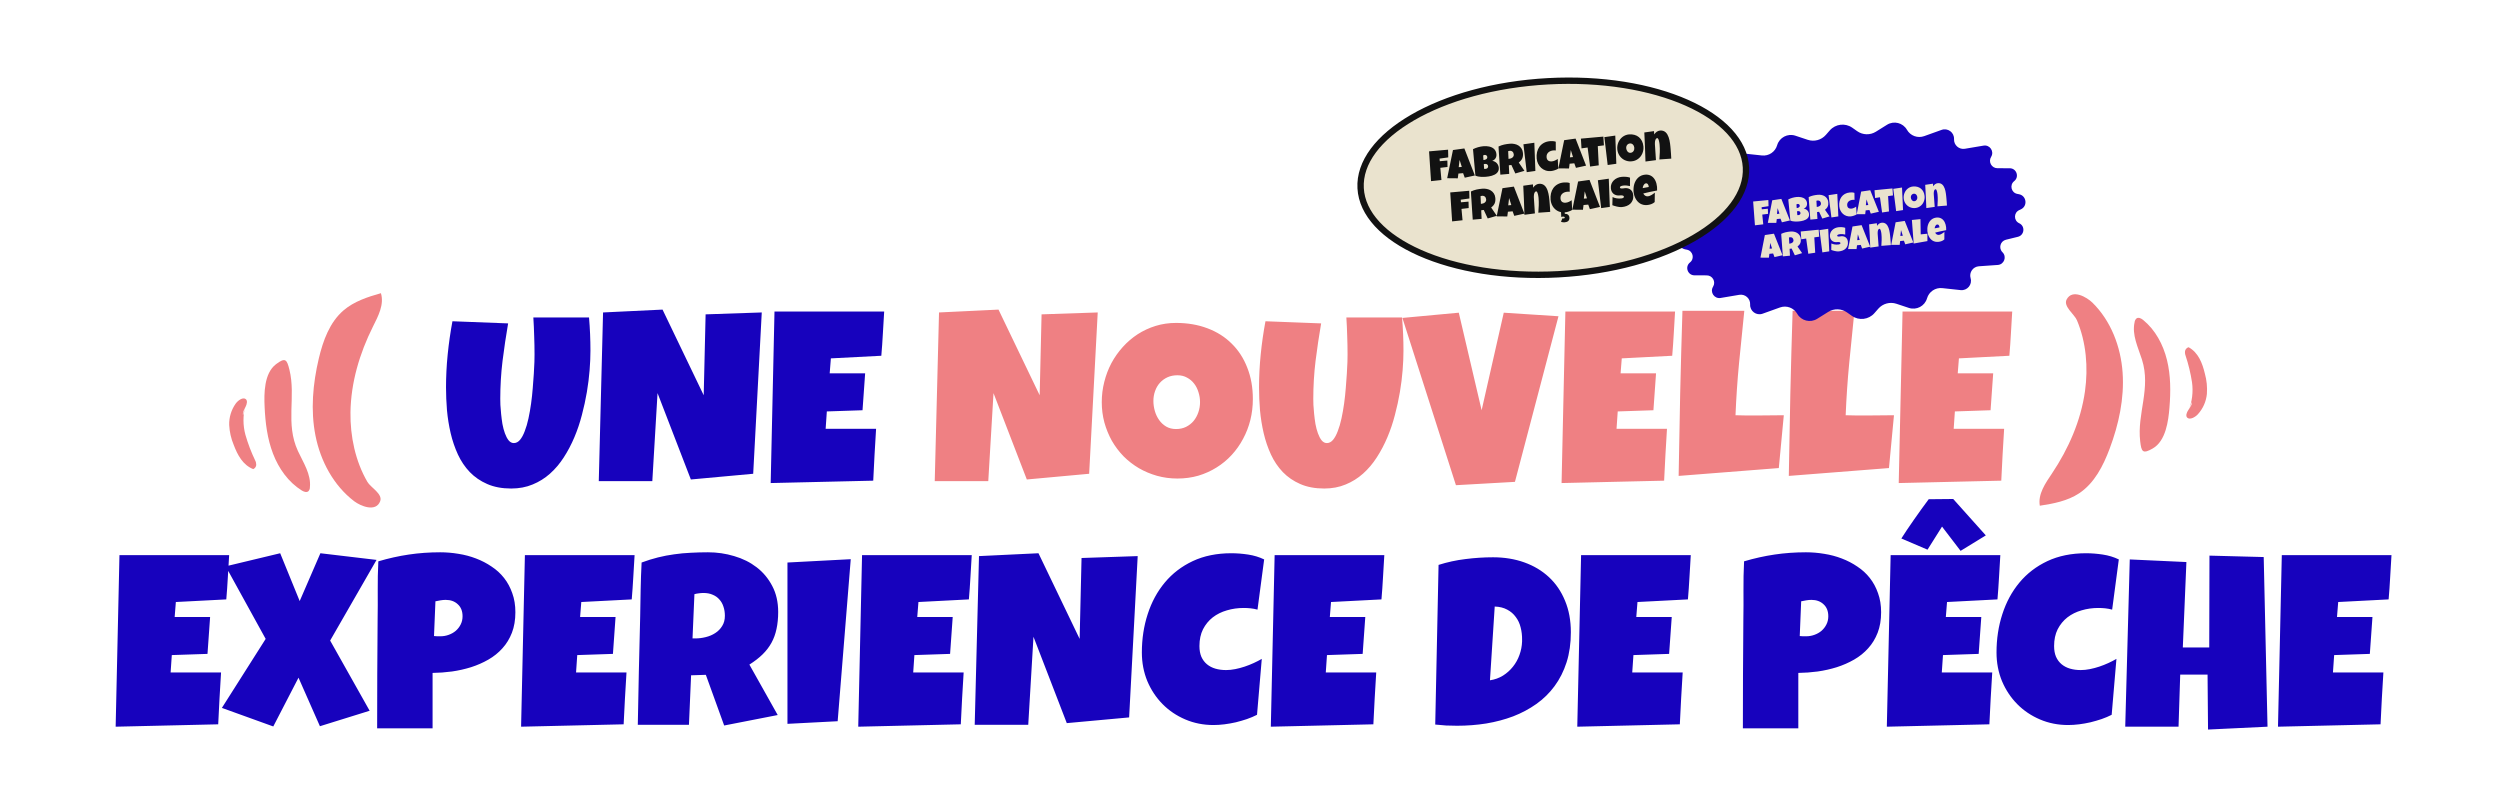 <svg xmlns="http://www.w3.org/2000/svg" width="1180" height="377" viewBox="0 0 1180 377" fill="none"><path d="M165.422 194.658C165.616 180.596 169.716 166.793 176.007 154.212C178.51 149.223 181.434 143.696 179.793 138.385C173.524 140.151 167.116 142.253 162.164 146.487C155.582 152.136 152.471 160.798 150.473 169.226C147.651 181.15 146.531 193.652 148.908 205.64C151.284 217.628 157.427 229.154 167.169 236.578C170.128 238.829 177.442 241.947 179.452 236.559C180.738 233.116 174.954 230.098 173.433 227.486C167.728 217.701 165.272 205.949 165.422 194.658Z" fill="#EF8083"></path><path d="M140.63 212.894C143.182 218.404 146.889 223.87 146.275 229.982C146.29 230.333 146.231 230.685 146.1 231.015C145.97 231.346 145.772 231.647 145.519 231.901C144.642 232.567 143.387 232.081 142.469 231.528C136.082 227.56 131.557 221.128 128.867 214.124C126.176 207.12 125.23 199.517 124.896 191.973C124.614 185.829 124.586 176.211 130.278 171.903C134.725 168.526 135.416 169.708 136.604 174.479C139.794 187.368 134.585 199.834 140.63 212.894Z" fill="#EF8083"></path><path d="M115.802 191.626C114.621 196.093 114.632 200.777 115.833 205.212C117.029 209.377 118.572 213.432 120.445 217.334C120.792 217.989 120.965 218.722 120.948 219.465C120.908 219.886 120.754 220.29 120.504 220.634C120.253 220.978 119.915 221.249 119.525 221.419C114.633 219.504 112.107 214.746 110.322 210.015C109.068 207.033 108.343 203.851 108.181 200.611C108.075 197.024 109.143 193.488 111.223 190.535C112.354 188.965 114.582 187.407 115.912 188.318C116.949 189.022 116.562 190.713 115.908 192.016C115.253 193.319 114.387 194.756 114.711 195.988" fill="#EF8083"></path><path d="M984.112 184.676C982.155 198.601 976.355 211.78 968.534 223.472C965.425 228.108 961.83 233.224 962.791 238.699C969.232 237.734 975.853 236.453 981.297 232.874C988.536 228.096 992.71 219.893 995.751 211.783C1000.05 200.307 1002.73 188.044 1001.87 175.853C1001.02 163.662 996.374 151.456 987.641 142.867C984.988 140.263 978.123 136.252 975.453 141.345C973.745 144.598 979.105 148.319 980.286 151.101C984.717 161.525 985.678 173.492 984.112 184.676Z" fill="#EF8083"></path><path d="M1011 169.695C1009.16 163.909 1006.17 158.021 1007.54 152.034C1007.57 151.684 1007.67 151.342 1007.85 151.031C1008.02 150.719 1008.25 150.445 1008.53 150.226C1009.49 149.675 1010.67 150.314 1011.51 150.978C1017.35 155.717 1021.03 162.666 1022.82 169.952C1024.61 177.239 1024.6 184.9 1023.98 192.426C1023.49 198.557 1022.31 208.102 1016.12 211.662C1011.29 214.454 1010.75 213.194 1010.17 208.312C1008.62 195.124 1015.35 183.411 1011 169.695Z" fill="#EF8083"></path><path d="M1032.96 193.912C1034.69 189.629 1035.27 184.98 1034.63 180.429C1033.97 176.147 1032.95 171.931 1031.58 167.824C1031.32 167.132 1031.24 166.383 1031.35 165.648C1031.44 165.235 1031.64 164.853 1031.94 164.544C1032.23 164.234 1032.6 164.007 1033.01 163.887C1037.62 166.401 1039.53 171.439 1040.7 176.356C1041.57 179.472 1041.89 182.72 1041.65 185.955C1041.3 189.527 1039.8 192.901 1037.36 195.569C1036.05 196.985 1033.64 198.251 1032.43 197.18C1031.49 196.351 1032.09 194.722 1032.9 193.512C1033.72 192.301 1034.76 190.984 1034.59 189.722" fill="#EF8083"></path><path d="M278.691 165.559C278.691 168.329 278.56 171.38 278.298 174.711C278.036 178.043 277.606 181.487 277.007 185.043C276.408 188.6 275.622 192.212 274.648 195.881C273.713 199.512 272.533 203.012 271.111 206.381C269.688 209.75 268.022 212.914 266.113 215.871C264.242 218.791 262.07 221.355 259.6 223.564C257.166 225.735 254.434 227.438 251.401 228.674C248.369 229.947 245 230.583 241.294 230.583C236.951 230.583 233.171 229.872 229.951 228.449C226.769 227.064 224.036 225.192 221.753 222.834C219.469 220.438 217.598 217.668 216.138 214.523C214.678 211.341 213.536 207.991 212.712 204.472C211.889 200.916 211.309 197.303 210.972 193.635C210.672 189.929 210.522 186.372 210.522 182.966C210.522 177.725 210.785 172.503 211.309 167.299C211.833 162.058 212.581 156.836 213.555 151.633L239.834 152.644C238.823 158.521 237.944 164.436 237.195 170.388C236.484 176.302 236.128 182.255 236.128 188.244C236.128 188.881 236.147 189.835 236.184 191.108C236.259 192.343 236.371 193.747 236.521 195.319C236.671 196.854 236.877 198.445 237.139 200.092C237.438 201.702 237.831 203.181 238.318 204.528C238.805 205.876 239.385 206.98 240.059 207.841C240.77 208.702 241.593 209.133 242.529 209.133C243.615 209.133 244.588 208.627 245.449 207.617C246.31 206.569 247.059 205.183 247.695 203.461C248.369 201.739 248.949 199.755 249.436 197.509C249.923 195.263 250.334 192.924 250.671 190.49C251.008 188.057 251.27 185.624 251.458 183.19C251.682 180.757 251.851 178.492 251.963 176.396C252.113 174.3 252.206 172.447 252.244 170.837C252.281 169.227 252.3 168.029 252.3 167.243C252.3 164.323 252.244 161.422 252.131 158.54C252.056 155.62 251.925 152.718 251.738 149.836H278.018C278.467 155.002 278.691 160.243 278.691 165.559ZM359.551 147.478L355.508 223.62L326.084 226.315L310.361 185.549L307.891 227.102H282.622L284.644 147.478L312.72 146.13L332.148 186.56L333.047 148.376L359.551 147.478ZM417.332 147.028C417.107 150.547 416.901 154.029 416.714 157.473C416.527 160.917 416.283 164.398 415.984 167.917L392.175 169.152L391.614 176.228H408.347L407.112 193.635L390.266 194.196L389.705 202.395H403.63H413.513C413.289 206.512 413.045 210.611 412.783 214.692C412.559 218.735 412.353 222.797 412.166 226.877L363.762 228L365.559 147.028H417.332ZM108.157 262.028C107.932 265.547 107.726 269.029 107.539 272.473C107.352 275.917 107.109 279.398 106.809 282.917L83.001 284.152L82.439 291.228H99.172L97.937 308.635L81.091 309.196L80.53 317.395H94.456H104.338C104.114 321.512 103.87 325.611 103.608 329.692C103.384 333.735 103.178 337.797 102.991 341.877L54.587 343L56.384 262.028H108.157ZM177.729 264.274L155.83 302.346L174.473 335.476L151.001 342.775L140.894 319.865L128.989 342.888L104.731 334.128L125.396 301.56L106.528 267.307L132.246 261.13L141.455 283.703L151.226 261.13L177.729 264.274ZM243.259 288.981C243.259 292.613 242.716 295.832 241.631 298.64C240.545 301.447 239.048 303.899 237.139 305.996C235.267 308.092 233.058 309.87 230.513 311.33C227.967 312.79 225.234 313.988 222.314 314.924C219.432 315.822 216.437 316.496 213.33 316.945C210.223 317.357 207.172 317.582 204.177 317.619V343.786H178.01C178.01 335.214 178.029 326.678 178.066 318.181C178.104 309.683 178.16 301.11 178.235 292.463C178.31 287.896 178.328 283.329 178.291 278.762C178.254 274.195 178.347 269.59 178.572 264.948C183.363 263.526 188.155 262.459 192.947 261.748C197.738 261.036 202.68 260.681 207.771 260.681C210.653 260.681 213.536 260.924 216.418 261.411C219.301 261.86 222.052 262.59 224.673 263.601C227.331 264.611 229.783 265.884 232.029 267.419C234.312 268.916 236.278 270.713 237.925 272.81C239.572 274.906 240.863 277.302 241.799 279.997C242.773 282.655 243.259 285.65 243.259 288.981ZM218.328 290.891C218.328 288.457 217.579 286.567 216.082 285.219C214.622 283.834 212.712 283.142 210.354 283.142C209.568 283.142 208.744 283.216 207.883 283.366C207.06 283.479 206.274 283.628 205.525 283.815L204.851 300.212C205.375 300.287 205.881 300.324 206.367 300.324C206.854 300.324 207.359 300.324 207.883 300.324C209.231 300.324 210.522 300.1 211.758 299.65C213.031 299.201 214.154 298.565 215.127 297.741C216.1 296.88 216.868 295.888 217.429 294.765C218.028 293.605 218.328 292.313 218.328 290.891ZM299.524 262.028C299.299 265.547 299.093 269.029 298.906 272.473C298.719 275.917 298.476 279.398 298.176 282.917L274.368 284.152L273.806 291.228H290.54L289.304 308.635L272.458 309.196L271.897 317.395H285.823H295.706C295.481 321.512 295.238 325.611 294.976 329.692C294.751 333.735 294.545 337.797 294.358 341.877L245.955 343L247.751 262.028H299.524ZM367.3 288.869C367.3 291.789 367.038 294.447 366.514 296.843C366.027 299.201 365.241 301.372 364.155 303.356C363.07 305.34 361.666 307.175 359.944 308.859C358.222 310.544 356.144 312.154 353.711 313.688L367.075 337.497L341.807 342.438L333.159 318.518L326.196 318.742L325.186 342.102H301.04C301.227 333.566 301.396 325.069 301.545 316.608C301.733 308.148 301.938 299.65 302.163 291.115C302.238 286.81 302.313 282.543 302.388 278.312C302.463 274.082 302.612 269.815 302.837 265.51C305.457 264.536 308.04 263.732 310.586 263.095C313.132 262.459 315.677 261.972 318.223 261.635C320.806 261.261 323.407 261.018 326.028 260.905C328.686 260.756 331.4 260.681 334.17 260.681C338.438 260.681 342.555 261.28 346.523 262.478C350.529 263.638 354.067 265.397 357.136 267.756C360.206 270.114 362.658 273.053 364.492 276.572C366.364 280.091 367.3 284.19 367.3 288.869ZM342.144 290.666C342.144 289.094 341.919 287.653 341.47 286.342C341.058 285.032 340.422 283.909 339.561 282.973C338.737 282 337.689 281.251 336.416 280.727C335.181 280.166 333.721 279.885 332.036 279.885C331.287 279.885 330.557 279.941 329.846 280.053C329.135 280.128 328.442 280.259 327.769 280.446L326.87 301.335H328.218C329.827 301.335 331.456 301.129 333.103 300.717C334.788 300.306 336.285 299.669 337.595 298.808C338.943 297.947 340.028 296.843 340.852 295.495C341.713 294.147 342.144 292.538 342.144 290.666ZM401.553 263.938L395.376 340.417L371.68 341.652V265.51L401.553 263.938ZM458.66 262.028C458.435 265.547 458.229 269.029 458.042 272.473C457.855 275.917 457.611 279.398 457.312 282.917L433.503 284.152L432.942 291.228H449.675L448.44 308.635L431.594 309.196L431.033 317.395H444.958H454.841C454.617 321.512 454.373 325.611 454.111 329.692C453.887 333.735 453.681 337.797 453.494 341.877L405.09 343L406.887 262.028H458.66ZM536.992 262.478L532.949 338.62L503.525 341.315L487.803 300.549L485.332 342.102H460.063L462.085 262.478L490.161 261.13L509.59 301.56L510.488 263.376L536.992 262.478ZM596.682 264.05L593.538 287.746C592.452 287.447 591.366 287.241 590.281 287.128C589.195 287.016 588.11 286.96 587.024 286.96C584.254 286.96 581.615 287.334 579.106 288.083C576.598 288.794 574.371 289.899 572.424 291.396C570.515 292.893 568.98 294.765 567.82 297.011C566.697 299.257 566.135 301.896 566.135 304.929C566.135 306.875 566.435 308.56 567.034 309.982C567.67 311.405 568.55 312.584 569.673 313.52C570.796 314.456 572.125 315.148 573.66 315.598C575.194 316.047 576.879 316.271 578.713 316.271C580.098 316.271 581.54 316.122 583.037 315.822C584.535 315.523 586.013 315.13 587.473 314.643C588.933 314.156 590.356 313.595 591.741 312.958C593.126 312.322 594.399 311.667 595.559 310.993L593.313 337.385C591.853 338.133 590.262 338.807 588.54 339.406C586.855 339.968 585.115 340.473 583.318 340.922C581.521 341.334 579.724 341.652 577.927 341.877C576.13 342.102 574.408 342.214 572.761 342.214C568.007 342.214 563.571 341.334 559.453 339.575C555.335 337.815 551.76 335.401 548.728 332.331C545.696 329.261 543.3 325.649 541.541 321.494C539.819 317.301 538.958 312.79 538.958 307.961C538.958 301.56 539.875 295.533 541.709 289.88C543.543 284.19 546.239 279.211 549.795 274.943C553.351 270.676 557.75 267.307 562.991 264.836C568.269 262.365 574.333 261.13 581.184 261.13C583.767 261.13 586.406 261.336 589.102 261.748C591.834 262.159 594.361 262.927 596.682 264.05ZM653.396 262.028C653.171 265.547 652.965 269.029 652.778 272.473C652.591 275.917 652.348 279.398 652.048 282.917L628.24 284.152L627.678 291.228H644.412L643.176 308.635L626.331 309.196L625.769 317.395H639.695H649.578C649.353 321.512 649.11 325.611 648.848 329.692C648.623 333.735 648.417 337.797 648.23 341.877L599.827 343L601.624 262.028H653.396ZM741.443 298.415C741.443 303.656 740.769 308.391 739.421 312.622C738.074 316.814 736.183 320.558 733.75 323.852C731.354 327.109 728.49 329.917 725.159 332.275C721.827 334.633 718.177 336.58 714.209 338.115C710.241 339.612 706.011 340.735 701.519 341.484C697.064 342.195 692.478 342.551 687.761 342.551C686.002 342.551 684.28 342.513 682.595 342.438C680.911 342.326 679.189 342.176 677.429 341.989L679.001 266.633C683.119 265.323 687.349 264.405 691.692 263.881C696.072 263.32 700.414 263.039 704.719 263.039C710.072 263.039 714.995 263.844 719.487 265.454C723.979 267.063 727.854 269.384 731.111 272.417C734.368 275.449 736.895 279.155 738.691 283.535C740.526 287.915 741.443 292.875 741.443 298.415ZM718.42 302.009C718.458 299.987 718.233 298.041 717.747 296.169C717.297 294.297 716.53 292.65 715.444 291.228C714.396 289.768 713.049 288.607 711.401 287.746C709.754 286.848 707.789 286.361 705.505 286.286L703.259 321.101C705.505 320.764 707.546 320.034 709.38 318.911C711.214 317.75 712.786 316.346 714.097 314.699C715.444 313.015 716.474 311.162 717.185 309.14C717.934 307.081 718.346 304.966 718.42 302.795V302.009ZM798.044 262.028C797.82 265.547 797.614 269.029 797.427 272.473C797.24 275.917 796.996 279.398 796.697 282.917L772.888 284.152L772.327 291.228H789.06L787.825 308.635L770.979 309.196L770.417 317.395H784.343H794.226C794.001 321.512 793.758 325.611 793.496 329.692C793.271 333.735 793.066 337.797 792.878 341.877L744.475 343L746.272 262.028H798.044ZM887.888 288.981C887.888 292.613 887.345 295.832 886.26 298.64C885.174 301.447 883.677 303.899 881.768 305.996C879.896 308.092 877.687 309.87 875.142 311.33C872.596 312.79 869.863 313.988 866.943 314.924C864.061 315.822 861.066 316.496 857.959 316.945C854.852 317.357 851.801 317.582 848.806 317.619V343.786H822.639C822.639 335.214 822.658 326.678 822.695 318.181C822.733 309.683 822.789 301.11 822.864 292.463C822.939 287.896 822.957 283.329 822.92 278.762C822.882 274.195 822.976 269.59 823.201 264.948C827.992 263.526 832.784 262.459 837.576 261.748C842.367 261.036 847.309 260.681 852.4 260.681C855.282 260.681 858.165 260.924 861.047 261.411C863.93 261.86 866.681 262.59 869.302 263.601C871.96 264.611 874.412 265.884 876.658 267.419C878.941 268.916 880.907 270.713 882.554 272.81C884.201 274.906 885.492 277.302 886.428 279.997C887.402 282.655 887.888 285.65 887.888 288.981ZM862.957 290.891C862.957 288.457 862.208 286.567 860.71 285.219C859.25 283.834 857.341 283.142 854.983 283.142C854.197 283.142 853.373 283.216 852.512 283.366C851.689 283.479 850.903 283.628 850.154 283.815L849.48 300.212C850.004 300.287 850.509 300.324 850.996 300.324C851.483 300.324 851.988 300.324 852.512 300.324C853.86 300.324 855.151 300.1 856.387 299.65C857.66 299.201 858.783 298.565 859.756 297.741C860.729 296.88 861.497 295.888 862.058 294.765C862.657 293.605 862.957 292.313 862.957 290.891ZM944.153 262.028C943.928 265.547 943.722 269.029 943.535 272.473C943.348 275.917 943.105 279.398 942.805 282.917L918.997 284.152L918.435 291.228H935.168L933.933 308.635L917.087 309.196L916.526 317.395H930.452H940.334C940.11 321.512 939.867 325.611 939.604 329.692C939.38 333.735 939.174 337.797 938.987 341.877L890.583 343L892.38 262.028H944.153ZM925.398 260.007L916.638 248.552L909.788 259.445L897.434 254.167C898.145 253.007 899.025 251.659 900.073 250.124C901.121 248.552 902.226 246.942 903.386 245.295C904.547 243.61 905.726 241.944 906.924 240.297C908.122 238.613 909.264 237.059 910.349 235.637L921.917 235.524L937.302 252.707L925.398 260.007ZM1000.08 264.05L996.936 287.746C995.85 287.447 994.765 287.241 993.679 287.128C992.594 287.016 991.508 286.96 990.422 286.96C987.652 286.96 985.013 287.334 982.505 288.083C979.997 288.794 977.769 289.899 975.823 291.396C973.914 292.893 972.379 294.765 971.218 297.011C970.095 299.257 969.534 301.896 969.534 304.929C969.534 306.875 969.833 308.56 970.432 309.982C971.069 311.405 971.948 312.584 973.071 313.52C974.194 314.456 975.523 315.148 977.058 315.598C978.593 316.047 980.278 316.271 982.112 316.271C983.497 316.271 984.938 316.122 986.436 315.822C987.933 315.523 989.412 315.13 990.872 314.643C992.332 314.156 993.754 313.595 995.139 312.958C996.524 312.322 997.797 311.667 998.958 310.993L996.711 337.385C995.251 338.133 993.66 338.807 991.938 339.406C990.254 339.968 988.513 340.473 986.716 340.922C984.919 341.334 983.123 341.652 981.326 341.877C979.529 342.102 977.807 342.214 976.16 342.214C971.405 342.214 966.969 341.334 962.852 339.575C958.734 337.815 955.159 335.401 952.126 332.331C949.094 329.261 946.698 325.649 944.939 321.494C943.217 317.301 942.356 312.79 942.356 307.961C942.356 301.56 943.273 295.533 945.107 289.88C946.942 284.19 949.637 279.211 953.193 274.943C956.75 270.676 961.148 267.307 966.389 264.836C971.667 262.365 977.732 261.13 984.583 261.13C987.166 261.13 989.805 261.336 992.5 261.748C995.233 262.159 997.76 262.927 1000.08 264.05ZM1070.27 343L1042.19 344.348L1041.97 318.405H1029.06L1028.27 343H1003.11L1005.25 264.05L1031.98 265.285L1030.29 305.603H1042.76L1042.87 262.253L1068.47 262.927L1070.27 343ZM1128.78 262.028C1128.56 265.547 1128.35 269.029 1128.16 272.473C1127.98 275.917 1127.73 279.398 1127.43 282.917L1103.63 284.152L1103.06 291.228H1119.8L1118.56 308.635L1101.72 309.196L1101.15 317.395H1115.08H1124.96C1124.74 321.512 1124.5 325.611 1124.23 329.692C1124.01 333.735 1123.8 337.797 1123.62 341.877L1075.21 343L1077.01 262.028H1128.78Z" fill="#1702BD"></path><path d="M518.125 147.478L514.082 223.62L484.658 226.315L468.936 185.549L466.465 227.102H441.196L443.218 147.478L471.294 146.13L490.723 186.56L491.621 148.376L518.125 147.478ZM591.348 188.356C591.348 191.763 590.955 195.057 590.168 198.239C589.382 201.384 588.241 204.341 586.743 207.111C585.283 209.882 583.486 212.427 581.353 214.748C579.256 217.032 576.879 218.997 574.221 220.644C571.601 222.291 568.737 223.583 565.63 224.519C562.523 225.417 559.229 225.866 555.747 225.866C552.378 225.866 549.159 225.436 546.089 224.575C543.057 223.714 540.212 222.516 537.554 220.981C534.896 219.409 532.481 217.537 530.31 215.366C528.176 213.157 526.342 210.724 524.807 208.066C523.31 205.371 522.131 202.488 521.27 199.418C520.446 196.349 520.034 193.148 520.034 189.816C520.034 186.56 520.427 183.378 521.213 180.271C522 177.126 523.123 174.169 524.583 171.398C526.08 168.628 527.877 166.083 529.973 163.762C532.069 161.441 534.409 159.438 536.992 157.753C539.613 156.069 542.439 154.759 545.471 153.823C548.503 152.887 551.704 152.419 555.073 152.419C560.501 152.419 565.443 153.261 569.897 154.946C574.39 156.63 578.208 159.045 581.353 162.189C584.535 165.297 586.986 169.077 588.708 173.532C590.468 177.95 591.348 182.891 591.348 188.356ZM566.416 189.816C566.416 188.207 566.173 186.653 565.686 185.156C565.237 183.621 564.563 182.273 563.665 181.113C562.766 179.915 561.643 178.96 560.295 178.249C558.985 177.5 557.469 177.126 555.747 177.126C553.988 177.126 552.415 177.444 551.03 178.081C549.645 178.717 548.447 179.597 547.437 180.72C546.463 181.805 545.715 183.097 545.19 184.594C544.666 186.054 544.404 187.608 544.404 189.255C544.404 190.827 544.629 192.399 545.078 193.972C545.527 195.544 546.201 196.966 547.1 198.239C547.998 199.512 549.102 200.542 550.413 201.328C551.76 202.114 553.314 202.507 555.073 202.507C556.833 202.507 558.405 202.17 559.79 201.496C561.213 200.785 562.41 199.849 563.384 198.688C564.357 197.491 565.106 196.124 565.63 194.589C566.154 193.055 566.416 191.464 566.416 189.816ZM662.437 165.559C662.437 168.329 662.306 171.38 662.043 174.711C661.781 178.043 661.351 181.487 660.752 185.043C660.153 188.6 659.367 192.212 658.394 195.881C657.458 199.512 656.278 203.012 654.856 206.381C653.433 209.75 651.768 212.914 649.858 215.871C647.987 218.791 645.815 221.355 643.345 223.564C640.911 225.735 638.179 227.438 635.146 228.674C632.114 229.947 628.745 230.583 625.039 230.583C620.697 230.583 616.916 229.872 613.696 228.449C610.514 227.064 607.782 225.192 605.498 222.834C603.215 220.438 601.343 217.668 599.883 214.523C598.423 211.341 597.281 207.991 596.458 204.472C595.634 200.916 595.054 197.303 594.717 193.635C594.417 189.929 594.268 186.372 594.268 182.966C594.268 177.725 594.53 172.503 595.054 167.299C595.578 162.058 596.326 156.836 597.3 151.633L623.579 152.644C622.568 158.521 621.689 164.436 620.94 170.388C620.229 176.302 619.873 182.255 619.873 188.244C619.873 188.881 619.892 189.835 619.929 191.108C620.004 192.343 620.116 193.747 620.266 195.319C620.416 196.854 620.622 198.445 620.884 200.092C621.183 201.702 621.576 203.181 622.063 204.528C622.55 205.876 623.13 206.98 623.804 207.841C624.515 208.702 625.339 209.133 626.274 209.133C627.36 209.133 628.333 208.627 629.194 207.617C630.055 206.569 630.804 205.183 631.44 203.461C632.114 201.739 632.694 199.755 633.181 197.509C633.668 195.263 634.08 192.924 634.417 190.49C634.753 188.057 635.015 185.624 635.203 183.19C635.427 180.757 635.596 178.492 635.708 176.396C635.858 174.3 635.951 172.447 635.989 170.837C636.026 169.227 636.045 168.029 636.045 167.243C636.045 164.323 635.989 161.422 635.876 158.54C635.802 155.62 635.671 152.718 635.483 149.836H661.763C662.212 155.002 662.437 160.243 662.437 165.559ZM735.603 149.274L715.051 227.438L687.2 229.011L661.931 150.061L688.547 147.59L699.329 193.635L709.773 147.59L735.603 149.274ZM790.632 147.028C790.408 150.547 790.202 154.029 790.015 157.473C789.827 160.917 789.584 164.398 789.285 167.917L765.476 169.152L764.915 176.228H781.648L780.413 193.635L763.567 194.196L763.005 202.395H776.931H786.814C786.589 206.512 786.346 210.611 786.084 214.692C785.859 218.735 785.653 222.797 785.466 226.877L737.063 228L738.86 147.028H790.632ZM841.956 195.993L839.597 220.925L792.317 224.631C792.542 211.566 792.785 198.576 793.047 185.661C793.346 172.746 793.702 159.756 794.114 146.691H823.313C822.452 154.89 821.628 163.088 820.842 171.286C820.056 179.447 819.495 187.683 819.158 195.993C820.917 196.068 822.658 196.105 824.38 196.105C826.102 196.105 827.843 196.105 829.602 196.105C831.698 196.105 833.757 196.087 835.779 196.049C837.8 196.012 839.859 195.993 841.956 195.993ZM893.953 195.993L891.594 220.925L844.314 224.631C844.539 211.566 844.782 198.576 845.044 185.661C845.343 172.746 845.699 159.756 846.111 146.691H875.31C874.449 154.89 873.625 163.088 872.839 171.286C872.053 179.447 871.492 187.683 871.155 195.993C872.914 196.068 874.655 196.105 876.377 196.105C878.099 196.105 879.84 196.105 881.599 196.105C883.695 196.105 885.754 196.087 887.776 196.049C889.797 196.012 891.856 195.993 893.953 195.993ZM949.768 147.028C949.543 150.547 949.338 154.029 949.15 157.473C948.963 160.917 948.72 164.398 948.42 167.917L924.612 169.152L924.05 176.228H940.784L939.548 193.635L922.703 194.196L922.141 202.395H936.067H945.95C945.725 206.512 945.482 210.611 945.22 214.692C944.995 218.735 944.789 222.797 944.602 226.877L896.199 228L897.996 147.028H949.768Z" fill="#EF8083"></path><path d="M863.655 61.557C866.353 58.475 870.943 57.928 874.289 60.291L876.583 61.91C879.214 63.767 882.701 63.866 885.433 62.161L890.673 58.89C893.914 56.867 898.187 57.944 900.082 61.262C901.703 64.099 905.127 65.363 908.202 64.259L916.419 61.308C919.373 60.247 922.456 62.531 922.302 65.665C922.165 68.473 924.659 70.688 927.431 70.22L936.24 68.732C939.218 68.23 941.399 71.473 939.808 74.041C938.363 76.375 940.036 79.39 942.781 79.398L948.588 79.416C951.815 79.425 953.223 83.496 950.692 85.498C948.406 87.306 949.297 90.963 952.158 91.518L952.961 91.674C956.576 92.374 957.162 97.3 953.814 98.831L953.07 99.171C950.419 100.382 950.412 104.146 953.059 105.366C955.989 106.717 955.576 111.005 952.442 111.773L946.802 113.154C944.135 113.807 943.217 117.131 945.171 119.06C947.32 121.182 945.962 124.847 942.95 125.058L934.038 125.681C931.233 125.877 929.329 128.616 930.122 131.313C931.008 134.324 928.547 137.268 925.427 136.93L916.747 135.992C913.498 135.641 910.467 137.674 909.558 140.813C908.495 144.483 904.595 146.533 900.969 145.328L895.108 143.38C892.052 142.364 888.685 143.279 886.564 145.702L884.715 147.816C882.017 150.898 877.427 151.445 874.081 149.082L871.786 147.463C869.156 145.605 865.668 145.507 862.936 147.212L857.697 150.483C854.455 152.506 850.182 151.429 848.287 148.111C846.667 145.274 843.242 144.01 840.167 145.114L831.95 148.065C828.997 149.126 825.914 146.842 826.067 143.708C826.204 140.9 823.71 138.685 820.938 139.153L812.129 140.64C809.151 141.143 806.971 137.9 808.561 135.332C810.007 132.998 808.334 129.983 805.588 129.975L799.781 129.957C796.555 129.947 795.146 125.876 797.677 123.875C799.963 122.067 799.073 118.41 796.211 117.855L795.408 117.699C791.794 116.998 791.207 112.073 794.556 110.542L795.3 110.202C797.951 108.991 797.957 105.227 795.31 104.007C792.38 102.656 792.793 98.368 795.927 97.6L801.568 96.219C804.234 95.566 805.152 92.242 803.199 90.313C801.05 88.191 802.407 84.526 805.42 84.315L814.332 83.692C817.136 83.496 819.04 80.757 818.247 78.06C817.362 75.049 819.822 72.105 822.943 72.442L831.623 73.381C834.871 73.732 837.903 71.699 838.811 68.56C839.874 64.89 843.775 62.84 847.4 64.045L853.262 65.993C856.318 67.009 859.685 66.094 861.805 63.67L863.655 61.557Z" fill="#1702BD"></path><path d="M834.653 94.409C834.669 94.9 834.688 95.385 834.709 95.864C834.729 96.344 834.743 96.829 834.749 97.32L831.469 97.813L831.564 98.793L834.426 98.513L834.506 100.939L831.792 101.283L832.257 105.884L828.33 106.346L827.484 95.109L834.653 94.409ZM844.858 104.057L841.05 104.931L840.411 103.22L838.639 103.393L838.421 105.188L834.418 105.186L836.501 94.527L840.803 93.887L844.858 104.057ZM839.899 100.868L839.044 98.219L838.733 100.982L839.899 100.868ZM853.867 101.058C853.909 101.488 853.864 101.867 853.734 102.193C853.609 102.52 853.425 102.804 853.182 103.048C852.939 103.291 852.65 103.5 852.317 103.674C851.988 103.842 851.64 103.983 851.275 104.098C850.909 104.212 850.538 104.3 850.162 104.363C849.792 104.426 849.443 104.473 849.117 104.505C848.795 104.536 848.46 104.556 848.11 104.564C847.766 104.576 847.42 104.571 847.072 104.547C846.724 104.524 846.38 104.481 846.039 104.42C845.698 104.354 845.372 104.263 845.063 104.147L844.069 94.134C844.348 93.986 844.646 93.85 844.963 93.724C845.28 93.594 845.604 93.481 845.935 93.386C846.27 93.285 846.605 93.203 846.939 93.139C847.272 93.07 847.597 93.02 847.913 92.989C848.282 92.953 848.654 92.94 849.032 92.95C849.415 92.96 849.786 93.002 850.144 93.077C850.502 93.152 850.839 93.263 851.157 93.41C851.475 93.552 851.757 93.739 852.005 93.971C852.258 94.203 852.463 94.481 852.62 94.806C852.783 95.13 852.885 95.512 852.928 95.953C852.957 96.243 852.942 96.519 852.884 96.782C852.826 97.044 852.729 97.283 852.593 97.501C852.457 97.718 852.285 97.91 852.076 98.077C851.867 98.239 851.626 98.367 851.352 98.462C851.698 98.517 852.016 98.617 852.308 98.761C852.604 98.905 852.861 99.089 853.076 99.314C853.297 99.538 853.474 99.798 853.608 100.094C853.746 100.389 853.833 100.711 853.867 101.058ZM849.484 97.012C849.469 96.861 849.426 96.737 849.353 96.64C849.28 96.537 849.194 96.456 849.094 96.398C848.999 96.339 848.896 96.3 848.784 96.279C848.678 96.258 848.583 96.252 848.5 96.26C848.396 96.27 848.297 96.295 848.201 96.336C848.106 96.377 848.013 96.422 847.924 96.473L848.046 98.204C848.165 98.192 848.312 98.167 848.486 98.129C848.66 98.091 848.825 98.031 848.979 97.948C849.137 97.859 849.267 97.742 849.368 97.596C849.469 97.445 849.507 97.25 849.484 97.012ZM848.627 99.654C848.477 99.669 848.333 99.699 848.196 99.743L848.338 101.519C848.418 101.527 848.494 101.535 848.568 101.544C848.647 101.547 848.723 101.544 848.795 101.537C848.904 101.527 849.022 101.505 849.15 101.471C849.277 101.433 849.394 101.374 849.502 101.296C849.609 101.212 849.693 101.107 849.754 100.981C849.82 100.854 849.843 100.692 849.824 100.495C849.805 100.298 849.75 100.141 849.66 100.024C849.576 99.907 849.475 99.82 849.36 99.763C849.244 99.701 849.12 99.666 848.989 99.658C848.857 99.645 848.736 99.644 848.627 99.654ZM862.938 95.399C862.977 95.804 862.977 96.175 862.937 96.514C862.901 96.847 862.822 97.159 862.698 97.448C862.575 97.737 862.405 98.01 862.189 98.267C861.974 98.523 861.708 98.775 861.392 99.02L863.564 102.136L860.132 103.162L858.611 99.967L857.65 100.092L857.826 103.34L854.482 103.667C854.393 102.482 854.301 101.303 854.208 100.13C854.119 98.956 854.033 97.776 853.948 96.591C853.901 95.994 853.853 95.402 853.806 94.815C853.76 94.229 853.723 93.636 853.695 93.037C854.045 92.866 854.392 92.72 854.736 92.597C855.08 92.475 855.426 92.373 855.774 92.292C856.126 92.205 856.483 92.136 856.845 92.085C857.211 92.029 857.585 91.982 857.969 91.944C858.56 91.886 859.138 91.914 859.704 92.026C860.274 92.132 860.788 92.328 861.245 92.613C861.702 92.898 862.081 93.272 862.383 93.735C862.689 94.197 862.874 94.751 862.938 95.399ZM859.479 95.988C859.457 95.771 859.407 95.574 859.327 95.399C859.252 95.223 859.149 95.076 859.017 94.958C858.89 94.835 858.734 94.745 858.551 94.69C858.372 94.629 858.166 94.609 857.933 94.632C857.829 94.642 857.729 94.66 857.632 94.685C857.535 94.705 857.441 94.733 857.35 94.768L857.508 97.672L857.694 97.654C857.917 97.632 858.14 97.582 858.363 97.502C858.59 97.423 858.789 97.314 858.959 97.177C859.134 97.04 859.269 96.872 859.365 96.675C859.466 96.476 859.504 96.248 859.479 95.988ZM867.204 91.498L867.694 102.141L864.429 102.632L863.088 92.119L867.204 91.498ZM875.291 91.037L875.331 94.346C875.177 94.319 875.027 94.305 874.88 94.304C874.733 94.302 874.585 94.309 874.434 94.324C874.066 94.36 873.718 94.441 873.391 94.567C873.068 94.693 872.786 94.864 872.546 95.081C872.311 95.298 872.13 95.561 872.003 95.872C871.881 96.177 871.84 96.529 871.879 96.928C871.907 97.219 871.973 97.469 872.077 97.678C872.186 97.882 872.326 98.049 872.495 98.179C872.67 98.303 872.872 98.391 873.102 98.442C873.337 98.492 873.592 98.504 873.867 98.477C874.058 98.458 874.254 98.421 874.452 98.365C874.65 98.303 874.847 98.229 875.043 98.142C875.238 98.055 875.425 97.958 875.603 97.852C875.781 97.746 875.946 97.635 876.097 97.521L876.329 101.188C876.137 101.311 875.929 101.426 875.703 101.531C875.478 101.632 875.243 101.723 875 101.804C874.763 101.89 874.521 101.961 874.275 102.016C874.034 102.071 873.803 102.11 873.58 102.131C872.844 102.203 872.159 102.131 871.526 101.916C870.898 101.7 870.343 101.377 869.861 100.948C869.384 100.513 868.996 99.994 868.696 99.39C868.397 98.786 868.212 98.129 868.143 97.419C868.06 96.569 868.102 95.764 868.268 95.004C868.44 94.245 868.733 93.572 869.147 92.988C869.565 92.397 870.104 91.916 870.764 91.542C871.428 91.164 872.209 90.93 873.105 90.843C873.463 90.808 873.829 90.801 874.202 90.822C874.576 90.843 874.939 90.915 875.291 91.037ZM886.814 99.96L883.006 100.834L882.368 99.122L880.595 99.296L880.378 101.091L876.375 101.089L878.458 90.43L882.76 89.79L886.814 99.96ZM881.856 96.77L881.001 94.122L880.689 96.884L881.856 96.77ZM893.242 88.939L893.486 92.243L891.178 92.563L891.603 99.806L888.339 100.298L887.339 93.111L885.034 93.462L884.768 89.782L893.242 88.939ZM897.746 88.515L898.236 99.158L894.971 99.65L893.631 89.137L897.746 88.515ZM908.404 92.514C908.45 92.986 908.44 93.447 908.374 93.898C908.308 94.344 908.19 94.769 908.02 95.173C907.855 95.576 907.641 95.953 907.377 96.303C907.117 96.648 906.815 96.952 906.469 97.216C906.128 97.48 905.749 97.697 905.331 97.869C904.913 98.035 904.463 98.142 903.981 98.189C903.515 98.235 903.063 98.219 902.626 98.141C902.195 98.063 901.785 97.935 901.396 97.759C901.007 97.577 900.647 97.35 900.317 97.079C899.992 96.802 899.705 96.49 899.456 96.143C899.212 95.79 899.01 95.407 898.849 94.993C898.694 94.579 898.594 94.142 898.549 93.68C898.504 93.229 898.516 92.783 898.583 92.342C898.649 91.896 898.765 91.472 898.929 91.068C899.099 90.665 899.314 90.288 899.572 89.938C899.831 89.588 900.128 89.279 900.463 89.011C900.803 88.742 901.177 88.523 901.584 88.352C901.991 88.182 902.428 88.073 902.895 88.028C903.646 87.954 904.342 88.004 904.982 88.177C905.626 88.35 906.188 88.633 906.666 89.025C907.148 89.413 907.539 89.903 907.838 90.497C908.141 91.085 908.33 91.757 908.404 92.514ZM904.971 93.053C904.949 92.83 904.895 92.618 904.807 92.418C904.724 92.211 904.612 92.034 904.472 91.885C904.332 91.731 904.163 91.614 903.967 91.534C903.776 91.448 903.561 91.417 903.322 91.44C903.079 91.464 902.865 91.529 902.682 91.636C902.499 91.743 902.345 91.881 902.22 92.05C902.1 92.213 902.014 92.403 901.961 92.617C901.909 92.826 901.893 93.045 901.915 93.273C901.937 93.491 901.989 93.705 902.073 93.917C902.156 94.129 902.269 94.317 902.41 94.481C902.552 94.645 902.719 94.772 902.911 94.863C903.108 94.954 903.328 94.987 903.572 94.964C903.816 94.94 904.029 94.872 904.212 94.76C904.399 94.642 904.552 94.496 904.671 94.323C904.79 94.144 904.875 93.944 904.927 93.725C904.979 93.505 904.993 93.281 904.971 93.053ZM918.701 93.549C918.759 94.135 918.808 94.716 918.848 95.293C918.894 95.864 918.932 96.441 918.962 97.025L914.476 97.384C914.542 96.451 914.587 95.523 914.612 94.6C914.637 93.671 914.603 92.74 914.512 91.807C914.506 91.74 914.493 91.631 914.473 91.481C914.453 91.332 914.426 91.164 914.392 90.979C914.358 90.789 914.316 90.597 914.265 90.403C914.22 90.203 914.163 90.023 914.095 89.862C914.032 89.701 913.959 89.572 913.876 89.475C913.798 89.373 913.71 89.327 913.612 89.336C913.435 89.353 913.29 89.42 913.176 89.536C913.067 89.651 912.979 89.796 912.912 89.97C912.85 90.138 912.806 90.326 912.779 90.532C912.752 90.739 912.735 90.945 912.729 91.149C912.728 91.354 912.731 91.547 912.739 91.729C912.751 91.906 912.762 92.052 912.773 92.165C912.837 93.086 912.905 94 912.978 94.909C913.051 95.812 913.119 96.726 913.183 97.652L909.235 98.21C909.16 96.37 909.08 94.541 908.997 92.723C908.919 90.904 908.819 89.077 908.697 87.242L912.349 86.697L912.44 87.944C912.567 87.753 912.707 87.572 912.857 87.4C913.013 87.228 913.182 87.078 913.363 86.951C913.544 86.818 913.737 86.71 913.944 86.627C914.155 86.538 914.38 86.483 914.618 86.459C915.059 86.416 915.452 86.451 915.798 86.564C916.144 86.677 916.448 86.846 916.711 87.071C916.974 87.297 917.202 87.573 917.396 87.899C917.59 88.22 917.755 88.568 917.891 88.942C918.026 89.316 918.141 89.71 918.234 90.125C918.326 90.535 918.4 90.941 918.455 91.344C918.515 91.746 918.564 92.136 918.6 92.515C918.637 92.893 918.671 93.238 918.701 93.549ZM841.366 120.474L837.558 121.348L836.92 119.637L835.147 119.81L834.93 121.605L830.927 121.603L833.01 110.944L837.312 110.304L841.366 120.474ZM836.408 117.285L835.553 114.636L835.242 117.399L836.408 117.285ZM849.976 112.741C850.015 113.146 850.015 113.517 849.975 113.856C849.939 114.189 849.86 114.501 849.736 114.79C849.613 115.079 849.443 115.352 849.228 115.609C849.012 115.865 848.746 116.116 848.43 116.362L850.602 119.478L847.17 120.504L845.649 117.308L844.688 117.434L844.864 120.682L841.521 121.008C841.431 119.824 841.339 118.645 841.246 117.472C841.157 116.298 841.071 115.118 840.987 113.933C840.939 113.336 840.891 112.744 840.845 112.157C840.798 111.571 840.761 110.978 840.734 110.378C841.083 110.208 841.43 110.062 841.774 109.939C842.118 109.817 842.464 109.715 842.812 109.634C843.164 109.547 843.521 109.478 843.883 109.427C844.249 109.371 844.624 109.323 845.007 109.286C845.598 109.228 846.176 109.256 846.742 109.368C847.312 109.474 847.826 109.67 848.283 109.955C848.74 110.24 849.119 110.614 849.421 111.076C849.728 111.538 849.913 112.093 849.976 112.741ZM846.517 113.33C846.495 113.113 846.445 112.916 846.365 112.741C846.29 112.565 846.187 112.418 846.055 112.3C845.928 112.176 845.773 112.087 845.589 112.031C845.411 111.97 845.205 111.951 844.971 111.974C844.868 111.984 844.767 112.002 844.67 112.027C844.573 112.047 844.479 112.075 844.388 112.11L844.546 115.014L844.733 114.996C844.956 114.974 845.178 114.924 845.401 114.844C845.628 114.765 845.827 114.656 845.997 114.519C846.172 114.382 846.307 114.214 846.403 114.016C846.504 113.818 846.542 113.589 846.517 113.33ZM858.416 108.416L858.66 111.721L856.352 112.04L856.777 119.283L853.512 119.775L852.512 112.588L850.207 112.939L849.942 109.259L858.416 108.416ZM862.919 107.992L863.409 118.635L860.145 119.127L858.804 108.614L862.919 107.992ZM872.207 114.118C872.276 114.829 872.212 115.455 872.014 115.998C871.82 116.535 871.525 116.993 871.128 117.372C870.735 117.745 870.259 118.04 869.699 118.257C869.144 118.468 868.537 118.606 867.879 118.67C867.625 118.695 867.342 118.688 867.029 118.651C866.722 118.613 866.408 118.56 866.088 118.492C865.766 118.418 865.455 118.339 865.154 118.253C864.857 118.162 864.592 118.075 864.359 117.993L864.404 114.912C864.87 115.133 865.377 115.288 865.925 115.376C866.477 115.458 867.012 115.473 867.53 115.423C867.629 115.413 867.748 115.399 867.887 115.38C868.026 115.356 868.156 115.32 868.277 115.271C868.403 115.217 868.506 115.147 868.586 115.061C868.667 114.974 868.7 114.859 868.686 114.713C868.676 114.615 868.637 114.535 868.568 114.474C868.499 114.407 868.413 114.358 868.31 114.326C868.207 114.289 868.093 114.266 867.966 114.258C867.839 114.244 867.716 114.238 867.595 114.239C867.475 114.24 867.363 114.246 867.26 114.256C867.156 114.266 867.073 114.274 867.011 114.28C866.565 114.324 866.151 114.294 865.769 114.19C865.393 114.085 865.06 113.919 864.771 113.691C864.486 113.457 864.254 113.166 864.073 112.817C863.892 112.463 863.78 112.063 863.736 111.617C863.677 111.006 863.745 110.447 863.942 109.941C864.143 109.429 864.432 108.985 864.808 108.608C865.19 108.226 865.638 107.918 866.155 107.684C866.671 107.45 867.214 107.306 867.784 107.25C868.038 107.225 868.301 107.21 868.573 107.205C868.844 107.194 869.114 107.199 869.383 107.22C869.657 107.24 869.924 107.274 870.185 107.322C870.446 107.37 870.696 107.437 870.935 107.523L870.948 110.709C870.584 110.624 870.204 110.562 869.807 110.522C869.415 110.477 869.036 110.472 868.668 110.508C868.6 110.514 868.512 110.526 868.404 110.541C868.3 110.552 868.19 110.57 868.072 110.597C867.959 110.619 867.844 110.648 867.727 110.686C867.611 110.724 867.508 110.77 867.419 110.826C867.33 110.877 867.26 110.941 867.21 111.019C867.16 111.097 867.143 111.185 867.158 111.283C867.174 111.397 867.224 111.481 867.308 111.535C867.397 111.59 867.505 111.626 867.633 111.645C867.765 111.658 867.906 111.658 868.056 111.643C868.212 111.628 868.364 111.61 868.514 111.59C868.664 111.565 868.803 111.544 868.932 111.526C869.06 111.503 869.166 111.49 869.25 111.487C869.667 111.473 870.049 111.524 870.395 111.642C870.742 111.76 871.041 111.932 871.294 112.159C871.551 112.385 871.756 112.666 871.91 113.001C872.067 113.331 872.167 113.704 872.207 114.118ZM882.732 116.435L878.924 117.309L878.286 115.597L876.513 115.77L876.296 117.565L872.292 117.564L874.376 106.905L878.678 106.265L882.732 116.435ZM877.774 113.245L876.918 110.597L876.607 113.359L877.774 113.245ZM892.226 112.211C892.283 112.796 892.332 113.378 892.373 113.955C892.418 114.526 892.456 115.103 892.487 115.686L888 116.046C888.066 115.113 888.112 114.185 888.137 113.261C888.161 112.333 888.128 111.402 888.037 110.469C888.03 110.401 888.017 110.293 887.997 110.143C887.977 109.993 887.95 109.826 887.917 109.641C887.882 109.45 887.84 109.258 887.79 109.064C887.744 108.865 887.687 108.684 887.619 108.524C887.556 108.362 887.483 108.233 887.401 108.137C887.323 108.035 887.235 107.988 887.136 107.998C886.96 108.015 886.815 108.082 886.7 108.197C886.591 108.313 886.503 108.457 886.436 108.631C886.374 108.8 886.33 108.987 886.303 109.194C886.276 109.401 886.26 109.606 886.253 109.811C886.252 110.015 886.256 110.208 886.263 110.391C886.275 110.568 886.287 110.713 886.298 110.827C886.361 111.747 886.43 112.661 886.503 113.57C886.575 114.474 886.644 115.388 886.708 116.313L882.759 116.872C882.684 115.032 882.605 113.202 882.521 111.384C882.443 109.566 882.343 107.738 882.222 105.903L885.873 105.358L885.964 106.605C886.092 106.415 886.231 106.234 886.382 106.062C886.538 105.89 886.706 105.74 886.887 105.612C887.068 105.479 887.262 105.372 887.468 105.289C887.679 105.2 887.904 105.144 888.142 105.121C888.583 105.078 888.976 105.113 889.322 105.225C889.668 105.338 889.973 105.507 890.235 105.733C890.498 105.958 890.726 106.234 890.921 106.561C891.114 106.882 891.279 107.23 891.415 107.604C891.551 107.978 891.665 108.372 891.758 108.787C891.85 109.196 891.924 109.603 891.979 110.005C892.039 110.408 892.088 110.798 892.125 111.176C892.162 111.555 892.195 111.9 892.226 112.211ZM903.088 114.447L899.28 115.321L898.642 113.609L896.869 113.782L896.652 115.578L892.649 115.576L894.732 104.917L899.034 104.277L903.088 114.447ZM898.13 111.257L897.275 108.609L896.964 111.371L898.13 111.257ZM909.734 110.312L909.744 113.797L903.247 114.949L902.412 103.822L906.455 103.427L906.577 110.621L909.734 110.312ZM918.565 107.268C918.609 107.719 918.622 108.173 918.604 108.63C917.723 108.773 916.851 108.953 915.988 109.168C915.124 109.378 914.26 109.588 913.396 109.798C913.567 110.158 913.807 110.435 914.113 110.631C914.425 110.825 914.781 110.903 915.18 110.864C915.388 110.844 915.609 110.783 915.845 110.681C916.086 110.579 916.323 110.459 916.556 110.321C916.788 110.178 917.009 110.029 917.218 109.872C917.428 109.715 917.608 109.575 917.758 109.45L917.73 113.017C917.543 113.192 917.335 113.346 917.107 113.478C916.885 113.61 916.65 113.722 916.402 113.814C916.155 113.906 915.903 113.98 915.647 114.037C915.391 114.093 915.138 114.133 914.89 114.158C914.376 114.208 913.9 114.184 913.462 114.085C913.023 113.987 912.618 113.83 912.246 113.615C911.879 113.395 911.55 113.126 911.257 112.809C910.964 112.492 910.713 112.14 910.502 111.752C910.292 111.365 910.12 110.95 909.988 110.507C909.856 110.065 909.767 109.613 909.722 109.152C909.675 108.67 909.672 108.183 909.713 107.693C909.754 107.202 909.841 106.725 909.974 106.262C910.112 105.799 910.297 105.365 910.53 104.96C910.767 104.549 911.053 104.184 911.388 103.863C911.723 103.543 912.111 103.28 912.551 103.075C912.997 102.869 913.497 102.739 914.052 102.685C914.513 102.64 914.939 102.664 915.33 102.756C915.726 102.843 916.083 102.986 916.401 103.185C916.723 103.379 917.008 103.621 917.256 103.91C917.51 104.2 917.724 104.524 917.901 104.884C918.082 105.237 918.226 105.618 918.334 106.027C918.447 106.429 918.524 106.843 918.565 107.268ZM915.416 107.167C915.402 107.022 915.372 106.876 915.326 106.729C915.28 106.576 915.214 106.441 915.129 106.324C915.05 106.206 914.949 106.114 914.828 106.047C914.705 105.975 914.559 105.948 914.388 105.965C914.18 105.985 914.002 106.06 913.852 106.19C913.708 106.314 913.586 106.467 913.489 106.649C913.391 106.826 913.316 107.016 913.262 107.221C913.209 107.425 913.172 107.611 913.152 107.781L915.432 107.338L915.416 107.167Z" fill="#EAE3CE"></path><path d="M824.089 78.979C824.746 91.111 815.665 103.007 799.563 112.331C783.541 121.608 760.958 128.077 735.619 129.449C710.28 130.821 687.131 126.829 670.2 119.336C653.186 111.806 642.873 100.96 642.216 88.828C641.559 76.696 650.64 64.8 666.742 55.477C682.764 46.199 705.347 39.73 730.686 38.358C756.025 36.986 779.175 40.978 796.105 48.471C813.12 56.002 823.432 66.847 824.089 78.979Z" fill="#EAE3CE" stroke="#121212" stroke-width="3"></path><path d="M683.486 70.65C683.501 71.263 683.518 71.869 683.539 72.468C683.559 73.068 683.57 73.675 683.572 74.289L679.467 74.868L679.575 76.094L683.155 75.777L683.228 78.81L679.832 79.208L680.361 84.965L675.447 85.498L674.517 71.444L683.486 70.65ZM696.132 82.824L691.362 83.874L690.584 81.727L688.366 81.923L688.074 84.165L683.07 84.118L685.795 70.818L691.179 70.066L696.132 82.824ZM689.97 78.781L688.931 75.462L688.511 78.91L689.97 78.781ZM707.427 79.177C707.474 79.715 707.415 80.188 707.248 80.594C707.088 81.001 706.855 81.355 706.548 81.656C706.242 81.958 705.879 82.216 705.46 82.429C705.047 82.636 704.611 82.808 704.153 82.947C703.694 83.086 703.23 83.192 702.759 83.266C702.295 83.34 701.859 83.395 701.45 83.431C701.048 83.467 700.629 83.488 700.191 83.494C699.761 83.506 699.329 83.495 698.894 83.462C698.46 83.428 698.03 83.371 697.605 83.291C697.179 83.205 696.773 83.087 696.387 82.939L695.258 70.411C695.608 70.23 695.982 70.063 696.381 69.91C696.778 69.75 697.185 69.613 697.599 69.498C698.02 69.376 698.439 69.277 698.857 69.2C699.275 69.118 699.681 69.059 700.077 69.024C700.537 68.983 701.003 68.971 701.476 68.988C701.954 69.005 702.417 69.062 702.863 69.159C703.31 69.257 703.731 69.4 704.127 69.587C704.522 69.767 704.873 70.004 705.18 70.297C705.493 70.59 705.746 70.94 705.939 71.348C706.139 71.755 706.263 72.234 706.312 72.785C706.344 73.148 706.322 73.494 706.246 73.821C706.171 74.147 706.047 74.446 705.875 74.716C705.703 74.986 705.485 75.225 705.222 75.431C704.959 75.631 704.656 75.788 704.313 75.903C704.745 75.976 705.142 76.105 705.504 76.288C705.873 76.471 706.191 76.704 706.458 76.988C706.732 77.271 706.95 77.598 707.114 77.969C707.284 78.34 707.388 78.742 707.427 79.177ZM701.994 74.07C701.977 73.882 701.924 73.726 701.835 73.603C701.745 73.474 701.638 73.372 701.514 73.298C701.396 73.224 701.268 73.173 701.128 73.146C700.995 73.119 700.876 73.11 700.773 73.119C700.643 73.13 700.518 73.161 700.398 73.211C700.279 73.261 700.163 73.317 700.051 73.379L700.183 75.544C700.333 75.53 700.516 75.501 700.734 75.456C700.953 75.41 701.159 75.336 701.352 75.234C701.552 75.125 701.715 74.98 701.843 74.799C701.97 74.611 702.02 74.368 701.994 74.07ZM700.894 77.363C700.705 77.38 700.526 77.415 700.354 77.47L700.511 79.691C700.61 79.702 700.706 79.713 700.799 79.724C700.897 79.729 700.992 79.727 701.083 79.719C701.219 79.707 701.367 79.681 701.527 79.64C701.686 79.594 701.833 79.522 701.968 79.425C702.103 79.321 702.209 79.191 702.287 79.034C702.371 78.876 702.402 78.674 702.38 78.428C702.358 78.181 702.292 77.984 702.181 77.837C702.076 77.69 701.952 77.58 701.808 77.508C701.664 77.429 701.51 77.384 701.345 77.372C701.18 77.354 701.03 77.351 700.894 77.363ZM718.829 72.207C718.874 72.712 718.869 73.177 718.815 73.6C718.767 74.016 718.664 74.404 718.506 74.764C718.349 75.125 718.134 75.464 717.861 75.782C717.589 76.101 717.254 76.411 716.856 76.715L719.536 80.634L715.234 81.878L713.369 77.866L712.167 78.012L712.35 82.074L708.167 82.445C708.068 80.963 707.967 79.488 707.863 78.02C707.766 76.552 707.671 75.077 707.579 73.595C707.526 72.848 707.474 72.107 707.422 71.373C707.37 70.639 707.331 69.898 707.303 69.149C707.742 68.94 708.178 68.761 708.609 68.611C709.04 68.462 709.474 68.339 709.909 68.241C710.351 68.137 710.798 68.055 711.25 67.995C711.708 67.928 712.177 67.874 712.657 67.831C713.397 67.766 714.119 67.807 714.825 67.953C715.537 68.093 716.176 68.343 716.744 68.705C717.312 69.066 717.782 69.538 718.154 70.119C718.532 70.7 718.757 71.396 718.829 72.207ZM714.499 72.904C714.474 72.631 714.413 72.385 714.316 72.165C714.224 71.944 714.097 71.76 713.933 71.611C713.776 71.455 713.582 71.341 713.354 71.27C713.131 71.191 712.874 71.165 712.582 71.191C712.453 71.203 712.327 71.223 712.205 71.254C712.083 71.278 711.965 71.311 711.852 71.354L712.016 74.986L712.25 74.966C712.529 74.941 712.808 74.88 713.087 74.784C713.372 74.686 713.622 74.553 713.836 74.384C714.056 74.214 714.227 74.006 714.349 73.76C714.477 73.513 714.527 73.228 714.499 72.904ZM724.205 67.378L724.697 80.687L720.611 81.264L719.054 68.108L724.205 67.378ZM734.319 66.894L734.332 71.03C734.14 70.995 733.952 70.975 733.769 70.972C733.585 70.969 733.4 70.975 733.211 70.992C732.751 71.033 732.315 71.13 731.904 71.284C731.499 71.438 731.145 71.649 730.842 71.917C730.546 72.185 730.317 72.513 730.155 72.9C729.999 73.28 729.943 73.719 729.987 74.219C730.02 74.582 730.1 74.895 730.227 75.158C730.361 75.414 730.533 75.624 730.744 75.789C730.961 75.946 731.212 76.058 731.499 76.124C731.793 76.189 732.111 76.207 732.455 76.177C732.695 76.155 732.939 76.111 733.188 76.043C733.436 75.969 733.683 75.878 733.929 75.772C734.174 75.665 734.409 75.546 734.633 75.415C734.856 75.284 735.063 75.148 735.253 75.007L735.502 79.593C735.261 79.745 734.999 79.886 734.716 80.016C734.433 80.139 734.139 80.25 733.834 80.349C733.536 80.453 733.233 80.539 732.925 80.605C732.624 80.671 732.334 80.717 732.055 80.741C731.134 80.823 730.279 80.725 729.49 80.449C728.707 80.172 728.017 79.762 727.42 79.22C726.829 78.671 726.35 78.018 725.982 77.259C725.614 76.501 725.391 75.678 725.312 74.789C725.218 73.726 725.28 72.72 725.496 71.773C725.72 70.825 726.093 69.988 726.617 69.262C727.147 68.529 727.826 67.933 728.655 67.474C729.489 67.008 730.468 66.725 731.59 66.626C732.037 66.586 732.494 66.582 732.961 66.612C733.428 66.643 733.88 66.737 734.319 66.894ZM748.622 78.176L743.852 79.226L743.074 77.079L740.856 77.276L740.564 79.517L735.56 79.47L738.285 66.17L743.669 65.419L748.622 78.176ZM742.46 74.134L741.421 70.814L741.001 74.263L742.46 74.134ZM756.781 64.474L757.049 68.607L754.161 68.98L754.61 78.038L750.524 78.616L749.355 69.621L746.47 70.034L746.18 65.432L756.781 64.474ZM762.415 63.995L762.907 77.304L758.821 77.881L757.264 64.725L762.415 63.995ZM775.692 69.113C775.744 69.703 775.726 70.28 775.639 70.843C775.551 71.4 775.399 71.93 775.182 72.433C774.971 72.935 774.699 73.404 774.365 73.838C774.037 74.266 773.655 74.643 773.22 74.969C772.791 75.295 772.315 75.562 771.791 75.772C771.267 75.975 770.703 76.104 770.1 76.157C769.516 76.209 768.952 76.184 768.407 76.082C767.868 75.979 767.357 75.815 766.873 75.59C766.389 75.358 765.942 75.071 765.532 74.728C765.129 74.378 764.774 73.985 764.467 73.548C764.166 73.104 763.918 72.623 763.721 72.104C763.532 71.585 763.411 71.037 763.36 70.46C763.31 69.896 763.329 69.338 763.418 68.788C763.506 68.231 763.655 67.702 763.866 67.199C764.083 66.697 764.355 66.228 764.682 65.794C765.01 65.36 765.384 64.977 765.806 64.645C766.234 64.313 766.704 64.043 767.215 63.834C767.726 63.626 768.273 63.495 768.857 63.444C769.797 63.361 770.666 63.431 771.463 63.654C772.267 63.877 772.966 64.237 773.559 64.733C774.158 65.223 774.641 65.84 775.007 66.585C775.38 67.324 775.608 68.166 775.692 69.113ZM771.395 69.748C771.37 69.47 771.304 69.204 771.197 68.952C771.096 68.693 770.958 68.47 770.785 68.283C770.611 68.089 770.402 67.941 770.157 67.838C769.919 67.729 769.651 67.687 769.352 67.714C769.047 67.741 768.78 67.82 768.55 67.951C768.32 68.083 768.126 68.254 767.968 68.464C767.816 68.667 767.706 68.902 767.638 69.169C767.57 69.43 767.548 69.703 767.573 69.989C767.597 70.261 767.66 70.53 767.762 70.796C767.864 71.061 768.003 71.297 768.178 71.504C768.353 71.71 768.56 71.872 768.799 71.988C769.045 72.103 769.32 72.148 769.625 72.121C769.93 72.094 770.197 72.011 770.426 71.873C770.662 71.728 770.855 71.548 771.006 71.332C771.156 71.109 771.265 70.861 771.332 70.587C771.399 70.313 771.42 70.034 771.395 69.748ZM788.552 70.523C788.617 71.256 788.671 71.984 788.716 72.705C788.766 73.419 788.807 74.141 788.839 74.871L783.227 75.269C783.32 74.104 783.387 72.945 783.429 71.791C783.47 70.63 783.439 69.466 783.335 68.299C783.328 68.215 783.313 68.079 783.289 67.891C783.266 67.704 783.235 67.494 783.195 67.263C783.154 67.024 783.103 66.784 783.042 66.541C782.988 66.291 782.919 66.065 782.835 65.863C782.759 65.661 782.669 65.499 782.567 65.377C782.47 65.248 782.361 65.189 782.237 65.2C782.017 65.22 781.835 65.301 781.69 65.445C781.553 65.588 781.441 65.767 781.356 65.984C781.276 66.194 781.219 66.428 781.183 66.686C781.147 66.944 781.124 67.201 781.114 67.457C781.11 67.712 781.112 67.954 781.119 68.182C781.132 68.403 781.145 68.585 781.158 68.727C781.227 69.878 781.302 71.022 781.383 72.158C781.463 73.288 781.538 74.432 781.608 75.589L776.666 76.242C776.593 73.942 776.515 71.655 776.431 69.381C776.354 67.107 776.25 64.822 776.118 62.526L780.689 61.886L780.788 63.446C780.95 63.21 781.126 62.985 781.317 62.772C781.513 62.559 781.726 62.373 781.954 62.216C782.181 62.052 782.424 61.919 782.683 61.818C782.948 61.709 783.23 61.642 783.528 61.615C784.079 61.567 784.57 61.615 785.001 61.76C785.433 61.904 785.811 62.119 786.137 62.404C786.463 62.689 786.745 63.036 786.984 63.447C787.222 63.85 787.424 64.287 787.59 64.756C787.756 65.225 787.894 65.719 788.006 66.239C788.117 66.752 788.204 67.26 788.268 67.764C788.339 68.268 788.395 68.756 788.437 69.23C788.479 69.703 788.517 70.134 788.552 70.523ZM693.477 90.039C693.492 90.652 693.51 91.259 693.53 91.858C693.55 92.458 693.562 93.064 693.564 93.679L689.458 94.258L689.567 95.484L693.146 95.166L693.219 98.199L689.823 98.598L690.318 103.966L685.404 104.499L684.508 90.833L693.477 90.039ZM705.797 93.439C705.842 93.944 705.837 94.409 705.783 94.832C705.735 95.248 705.632 95.636 705.475 95.996C705.317 96.357 705.102 96.696 704.83 97.014C704.557 97.333 704.222 97.643 703.824 97.947L706.504 101.866L702.203 103.11L700.338 99.098L699.135 99.244L699.318 103.306L695.135 103.677C695.037 102.195 694.936 100.72 694.832 99.252C694.734 97.784 694.64 96.309 694.548 94.827C694.495 94.08 694.442 93.339 694.39 92.605C694.338 91.871 694.299 91.13 694.272 90.381C694.711 90.172 695.146 89.993 695.577 89.844C696.008 89.694 696.442 89.571 696.878 89.474C697.319 89.369 697.766 89.287 698.219 89.227C698.677 89.161 699.146 89.106 699.626 89.064C700.365 88.998 701.087 89.039 701.793 89.185C702.505 89.325 703.145 89.575 703.713 89.937C704.281 90.298 704.75 90.77 705.122 91.351C705.5 91.932 705.725 92.628 705.797 93.439ZM701.467 94.136C701.443 93.863 701.382 93.617 701.284 93.397C701.192 93.176 701.065 92.992 700.901 92.843C700.744 92.687 700.551 92.573 700.322 92.502C700.1 92.423 699.842 92.397 699.55 92.423C699.421 92.434 699.295 92.456 699.174 92.486C699.052 92.51 698.934 92.543 698.82 92.586L698.985 96.218L699.218 96.198C699.497 96.173 699.776 96.112 700.055 96.016C700.34 95.918 700.59 95.785 700.804 95.616C701.024 95.446 701.195 95.238 701.317 94.992C701.446 94.745 701.496 94.46 701.467 94.136ZM719.501 100.833L714.731 101.883L713.953 99.736L711.735 99.932L711.443 102.174L706.439 102.127L709.163 88.827L714.548 88.076L719.501 100.833ZM713.339 96.79L712.3 93.471L711.88 96.92L713.339 96.79ZM731.415 95.66C731.48 96.393 731.535 97.121 731.579 97.842C731.629 98.557 731.67 99.278 731.702 100.008L726.09 100.406C726.183 99.241 726.251 98.082 726.292 96.928C726.333 95.767 726.302 94.603 726.199 93.436C726.191 93.352 726.176 93.216 726.153 93.028C726.13 92.841 726.098 92.631 726.058 92.4C726.017 92.161 725.967 91.921 725.906 91.678C725.851 91.428 725.782 91.202 725.699 91C725.622 90.798 725.533 90.636 725.43 90.514C725.334 90.385 725.224 90.326 725.101 90.337C724.88 90.357 724.698 90.438 724.554 90.582C724.416 90.725 724.305 90.904 724.219 91.121C724.14 91.331 724.082 91.565 724.046 91.823C724.01 92.081 723.987 92.338 723.977 92.594C723.974 92.849 723.975 93.091 723.982 93.319C723.996 93.54 724.008 93.722 724.021 93.864C724.09 95.015 724.165 96.159 724.246 97.295C724.327 98.425 724.402 99.569 724.472 100.726L719.53 101.379C719.457 99.079 719.378 96.792 719.295 94.518C719.217 92.244 719.113 89.959 718.982 87.663L723.553 87.023L723.651 88.583C723.814 88.347 723.99 88.122 724.18 87.909C724.377 87.696 724.589 87.51 724.817 87.353C725.044 87.189 725.287 87.056 725.546 86.955C725.811 86.846 726.093 86.779 726.391 86.752C726.943 86.704 727.434 86.752 727.865 86.897C728.296 87.041 728.674 87.256 729 87.541C729.326 87.826 729.609 88.174 729.848 88.584C730.086 88.987 730.288 89.424 730.454 89.893C730.619 90.362 730.758 90.856 730.869 91.376C730.98 91.889 731.068 92.397 731.132 92.901C731.202 93.405 731.259 93.893 731.301 94.367C731.343 94.84 731.381 95.271 731.415 95.66ZM740.76 102.657C740.793 103.033 740.76 103.356 740.66 103.626C740.566 103.896 740.419 104.121 740.22 104.302C740.02 104.49 739.778 104.632 739.493 104.73C739.208 104.833 738.893 104.9 738.55 104.931C738.426 104.942 738.286 104.944 738.129 104.939C737.972 104.939 737.811 104.928 737.645 104.903C737.487 104.884 737.33 104.852 737.176 104.807C737.022 104.769 736.89 104.712 736.779 104.637L737.499 103.024C737.58 103.056 737.673 103.08 737.78 103.097C737.886 103.114 737.984 103.118 738.075 103.11C738.192 103.1 738.305 103.054 738.415 102.972C738.526 102.897 738.576 102.791 738.564 102.655C738.555 102.558 738.519 102.479 738.455 102.42C738.391 102.366 738.312 102.324 738.218 102.293C738.13 102.262 738.037 102.244 737.939 102.24C737.84 102.235 737.756 102.236 737.684 102.243C737.555 102.254 737.425 102.272 737.297 102.297C737.169 102.328 737.041 102.365 736.915 102.409L736.812 100.143C736.127 100.008 735.498 99.766 734.924 99.418C734.351 99.064 733.848 98.631 733.417 98.121C732.992 97.603 732.647 97.019 732.38 96.369C732.113 95.713 731.947 95.019 731.882 94.286C731.788 93.222 731.849 92.217 732.066 91.27C732.289 90.322 732.663 89.485 733.187 88.759C733.716 88.025 734.396 87.429 735.224 86.97C736.059 86.504 737.037 86.222 738.159 86.122C738.606 86.083 739.064 86.078 739.53 86.109C739.997 86.139 740.45 86.233 740.889 86.391L740.902 90.526C740.709 90.491 740.521 90.472 740.338 90.469C740.155 90.465 739.969 90.472 739.781 90.489C739.32 90.529 738.885 90.627 738.473 90.781C738.069 90.934 737.715 91.145 737.412 91.414C737.115 91.682 736.886 92.01 736.724 92.396C736.568 92.776 736.512 93.216 736.557 93.715C736.589 94.078 736.669 94.391 736.797 94.655C736.931 94.911 737.103 95.121 737.313 95.285C737.53 95.443 737.782 95.554 738.069 95.621C738.362 95.686 738.68 95.704 739.024 95.673C739.264 95.652 739.509 95.607 739.757 95.54C740.006 95.465 740.253 95.375 740.498 95.268C740.744 95.161 740.978 95.043 741.202 94.912C741.426 94.781 741.632 94.645 741.823 94.504L742.072 99.09C741.83 99.242 741.568 99.382 741.286 99.512C741.002 99.635 740.708 99.746 740.403 99.845C740.105 99.95 739.803 100.036 739.495 100.102C739.193 100.168 738.903 100.213 738.624 100.238L738.527 100.246L738.586 100.908C738.872 100.896 739.143 100.924 739.397 100.993C739.652 101.062 739.874 101.17 740.063 101.316C740.26 101.469 740.417 101.658 740.535 101.882C740.659 102.107 740.734 102.365 740.76 102.657ZM755.201 97.672L750.431 98.722L749.653 96.575L747.435 96.772L747.143 99.013L742.139 98.966L744.864 85.666L750.248 84.915L755.201 97.672ZM749.039 93.629L748 90.31L747.58 93.759L749.039 93.629ZM759.344 84.345L759.837 97.654L755.75 98.231L754.194 85.075L759.344 84.345ZM770.885 92.107C770.963 92.996 770.876 93.778 770.622 94.454C770.374 95.123 769.999 95.692 769.498 96.161C769.003 96.623 768.405 96.987 767.703 97.251C767.007 97.509 766.247 97.675 765.423 97.748C765.105 97.776 764.752 97.764 764.361 97.714C763.978 97.663 763.586 97.593 763.186 97.504C762.785 97.409 762.397 97.306 762.021 97.196C761.652 97.078 761.321 96.967 761.031 96.862L761.122 93.011C761.702 93.293 762.334 93.492 763.018 93.608C763.707 93.716 764.376 93.742 765.024 93.685C765.148 93.674 765.296 93.657 765.471 93.635C765.645 93.607 765.808 93.563 765.959 93.504C766.117 93.438 766.246 93.351 766.348 93.244C766.45 93.137 766.492 92.993 766.476 92.811C766.465 92.688 766.417 92.588 766.332 92.51C766.246 92.426 766.139 92.364 766.012 92.323C765.883 92.275 765.74 92.246 765.582 92.234C765.424 92.215 765.269 92.206 765.119 92.206C764.969 92.206 764.829 92.212 764.699 92.223C764.569 92.235 764.465 92.244 764.388 92.251C763.83 92.3 763.313 92.258 762.837 92.124C762.368 91.989 761.953 91.777 761.595 91.489C761.242 91.193 760.954 90.826 760.732 90.388C760.51 89.944 760.374 89.443 760.325 88.885C760.257 88.12 760.349 87.422 760.6 86.792C760.858 86.155 761.224 85.603 761.699 85.136C762.18 84.662 762.744 84.282 763.392 83.996C764.04 83.71 764.72 83.535 765.434 83.472C765.752 83.444 766.08 83.428 766.42 83.424C766.759 83.414 767.096 83.423 767.432 83.452C767.774 83.481 768.109 83.526 768.434 83.589C768.76 83.651 769.072 83.738 769.369 83.849L769.349 87.831C768.895 87.721 768.42 87.639 767.925 87.585C767.436 87.524 766.962 87.513 766.501 87.554C766.417 87.562 766.307 87.575 766.171 87.593C766.042 87.605 765.903 87.627 765.756 87.659C765.614 87.685 765.47 87.721 765.324 87.766C765.178 87.812 765.049 87.869 764.937 87.938C764.825 88 764.737 88.08 764.674 88.177C764.611 88.274 764.588 88.384 764.605 88.506C764.624 88.648 764.686 88.754 764.79 88.823C764.901 88.892 765.035 88.939 765.195 88.964C765.36 88.982 765.536 88.983 765.724 88.966C765.919 88.949 766.11 88.929 766.297 88.906C766.484 88.876 766.658 88.851 766.82 88.83C766.981 88.802 767.114 88.787 767.218 88.785C767.74 88.771 768.216 88.84 768.648 88.992C769.08 89.143 769.452 89.361 769.765 89.647C770.084 89.933 770.338 90.286 770.525 90.708C770.719 91.122 770.839 91.588 770.885 92.107ZM782.118 88.211C782.168 88.775 782.179 89.342 782.151 89.913C781.048 90.083 779.956 90.297 778.875 90.557C777.792 90.809 776.71 91.062 775.628 91.315C775.838 91.767 776.134 92.116 776.515 92.364C776.903 92.61 777.347 92.711 777.846 92.667C778.105 92.644 778.383 92.571 778.679 92.446C778.982 92.322 779.279 92.174 779.572 92.005C779.863 91.829 780.141 91.644 780.405 91.451C780.669 91.257 780.895 91.084 781.084 90.93L781.008 95.387C780.773 95.604 780.512 95.794 780.225 95.957C779.946 96.119 779.651 96.256 779.34 96.368C779.03 96.481 778.714 96.571 778.394 96.638C778.073 96.706 777.757 96.754 777.445 96.781C776.803 96.838 776.209 96.802 775.661 96.674C775.114 96.546 774.61 96.346 774.147 96.073C773.691 95.793 773.282 95.454 772.92 95.054C772.558 94.655 772.247 94.212 771.989 93.725C771.73 93.238 771.52 92.718 771.36 92.163C771.2 91.609 771.094 91.043 771.043 90.466C770.99 89.862 770.991 89.254 771.048 88.642C771.105 88.029 771.219 87.434 771.39 86.856C771.568 86.279 771.804 85.738 772.1 85.235C772.401 84.725 772.763 84.271 773.185 83.874C773.607 83.477 774.095 83.153 774.648 82.901C775.207 82.649 775.834 82.493 776.528 82.431C777.105 82.38 777.637 82.415 778.125 82.535C778.619 82.648 779.063 82.831 779.458 83.083C779.859 83.329 780.213 83.634 780.52 83.999C780.833 84.364 781.098 84.772 781.314 85.223C781.537 85.667 781.713 86.145 781.843 86.656C781.979 87.161 782.071 87.679 782.118 88.211ZM778.182 88.049C778.166 87.868 778.13 87.685 778.075 87.5C778.018 87.309 777.938 87.139 777.834 86.992C777.735 86.844 777.611 86.727 777.46 86.643C777.308 86.552 777.125 86.516 776.911 86.534C776.651 86.557 776.427 86.649 776.239 86.81C776.057 86.963 775.903 87.153 775.78 87.38C775.655 87.6 775.559 87.837 775.49 88.092C775.421 88.346 775.373 88.579 775.346 88.791L778.201 88.263L778.182 88.049Z" fill="#121212"></path></svg>